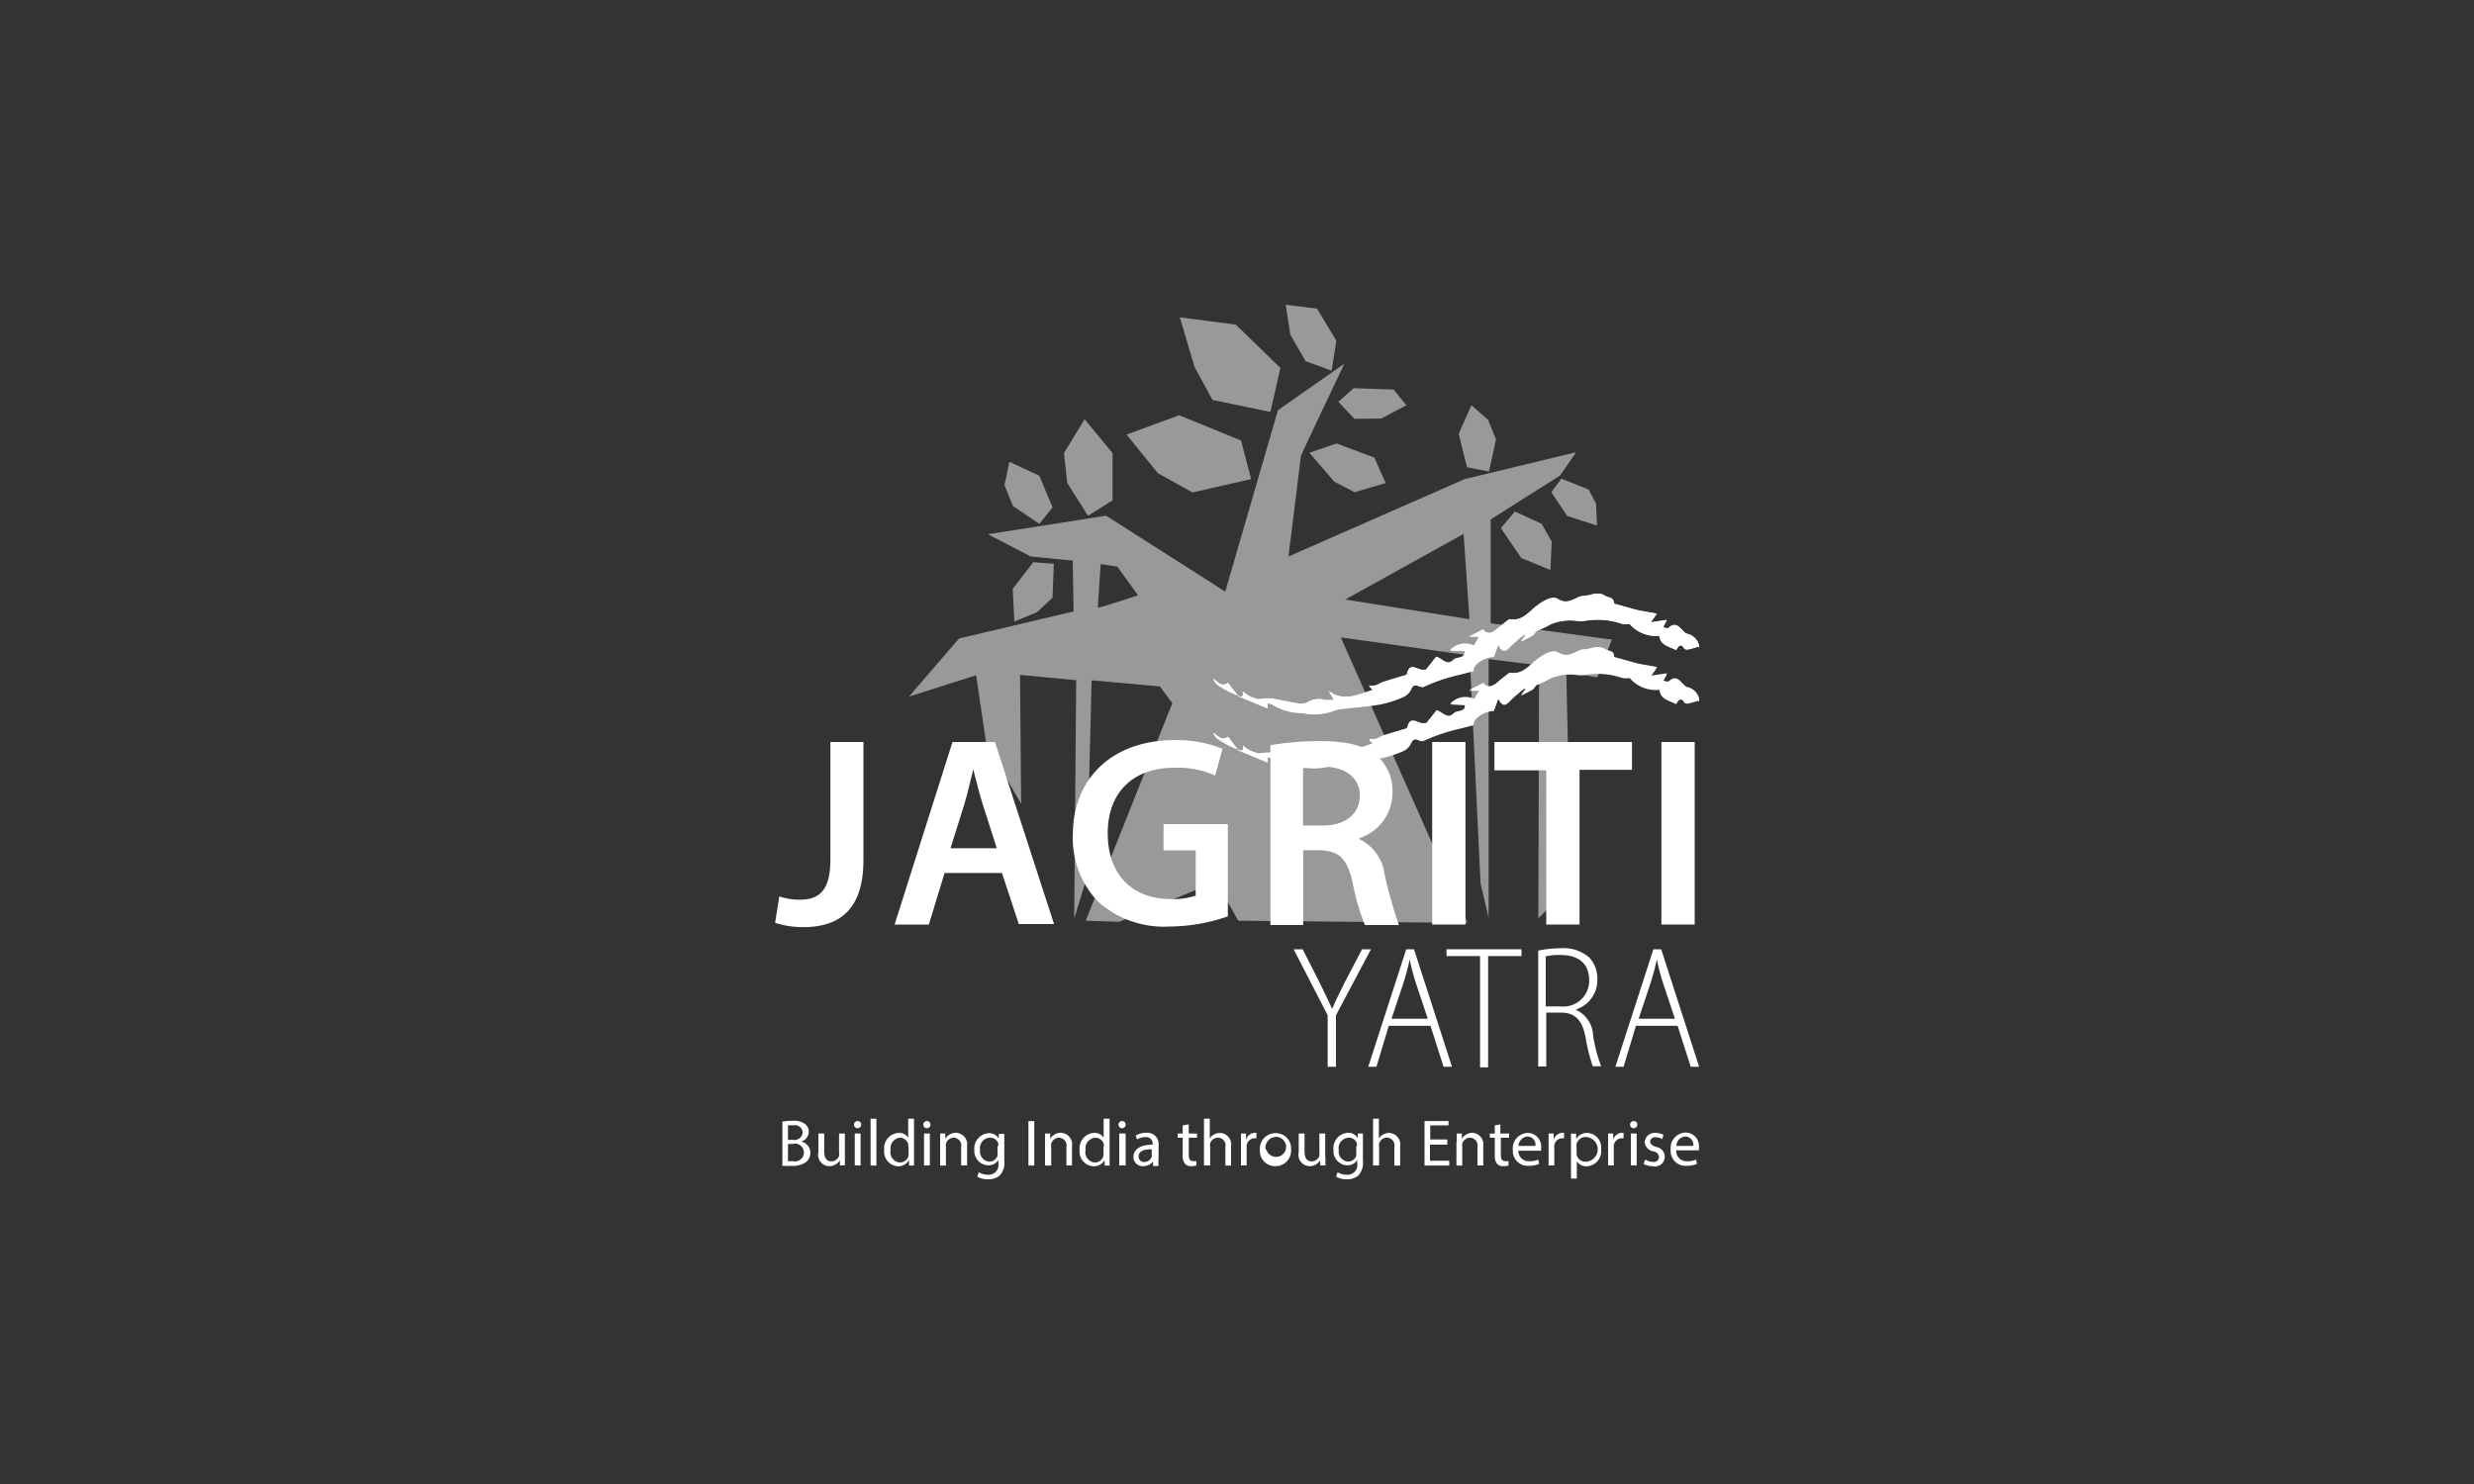 <svg xmlns="http://www.w3.org/2000/svg" id="Layer_1" data-name="Layer 1" viewBox="0 0 200 120"><rect x="0" y="0" width="200" height="120" fill="#333333" stroke="none"/><defs><style>.cls-1{opacity:0.5;}.cls-2{fill:#fff;}</style></defs><title>jagriti-yatra-logo</title><g class="cls-1"><polygon class="cls-2" points="105.55 29.21 107.65 29.97 108.03 27.55 106.47 24.96 103.94 24.64 104.31 27.06 105.55 29.21"/><polygon class="cls-2" points="98.02 32.34 102.7 33.31 103.51 29.75 99.9 26.25 95.38 25.66 96.56 29.65 98.02 32.34"/><polygon class="cls-2" points="96.4 39.82 101.14 38.74 100.33 35.62 95.32 33.58 91.07 35.14 93.6 38.26 96.4 39.82"/><polygon class="cls-2" points="87.95 41.7 89.94 40.46 89.94 36.64 87.68 33.9 86.01 36.64 86.28 39.06 87.95 41.7"/><polygon class="cls-2" points="84.02 42.36 85.09 41.03 84.02 38.47 81.6 37.34 81.2 39.23 81.89 40.92 84.02 42.36"/><polygon class="cls-2" points="85.09 48.33 85.19 45.59 83.53 45.46 81.87 47.61 82 50.26 83.82 49.51 85.09 48.33"/><path class="cls-2" d="M120.51,50.4l0-8.4,5.61-3.55,1.29-1.88-9,2.17L104.16,45s1-8,1-8.1,3.52-7.49,3.52-7.49l-5.37,3.76L99.05,47.84l-9.63-6.14L79.86,43.2,83.33,45l3.39,0.33,0.07,4.11-9.26,2.19-4.05,4.7,5.43-1.73,0.82,5.55L82.55,65,82.46,54.57,87,55,86.84,74.27l1-3.26,0.41-16,5.52,0.5,1,1.35-7,17.59,2.7,0.09,7.84-3.26,1.79,3.17,18.53,0.18L108.39,51.54,118.81,53l0.88,18.44,0.65,2.76,0-20.9,4.08,0.5-0.06,20.46L127,71.62l-0.38-17.35a24,24,0,0,0,2.52.5c0-.09,1.17-3.05,1.17-3.05ZM88.75,49.13c0-.09.23-3.52,0.23-3.52l1.35,0.21L92,48.14S88.75,49.22,88.75,49.13Zm20-.65,9.57-5.31,0.47,6.9Z"/><polygon class="cls-2" points="109.5 33.87 111.67 33.84 113.69 32.77 112.66 31.5 109.43 31.39 108.19 32.49 109.5 33.87"/><polygon class="cls-2" points="108.05 35.86 105.85 36.61 107.87 38.95 109.5 39.8 112.02 39.06 111.1 37 108.05 35.86"/><polygon class="cls-2" points="120.37 38.13 120.94 35.54 120.3 33.95 118.95 32.77 117.92 35.08 118.59 37.78 120.37 38.13"/><polygon class="cls-2" points="122.46 41.36 121.33 42.71 122.99 45.13 125.34 46.09 125.44 43.78 124.63 42.36 122.46 41.36"/><polygon class="cls-2" points="125.41 39.8 126.69 41.72 129.1 42.5 129.03 40.73 128.43 39.59 126.22 38.7 125.41 39.8"/></g><path class="cls-2" d="M100.07,56.24l-0.47-.59c-0.12-.15-0.32-0.43-0.33-0.43-0.53.36-.8-0.08-1.18-0.33a1,1,0,0,0,.37.51,9.3,9.3,0,0,0,.91.54c0.22,0.12.46,0.2,0.7,0.3l2.41,1,0-.43a2.65,2.65,0,0,1,.33.09,4.59,4.59,0,0,0,2.34.71,0.51,0.51,0,0,1,.11,0,4.78,4.78,0,0,0,2.31-.09,4,4,0,0,1,.76-0.22c1.06-.13,2.14-0.2,3.19-0.38a9.19,9.19,0,0,0,1.86-.58A1.29,1.29,0,0,0,114,55.8c0.16-.35.26-0.47,0.61-0.36a0.74,0.74,0,0,0,.41.09,15.32,15.32,0,0,1,2.94-1c0.38-.08.76-0.19,1.14-0.28-0.12-.51.89-1.17,1.63-1.14l0.36-1c0.33,0.67.59,0.57,0.92,0.22a14.46,14.46,0,0,1,1.14-1,0.42,0.42,0,0,1,.18,0l-0.4.54c0.43-.23.72-0.36,1-0.53a2.88,2.88,0,0,1,.25-0.33,8.15,8.15,0,0,0,1.16-.55,4.16,4.16,0,0,1,2.16-.26,2.08,2.08,0,0,0,.52,0,6.12,6.12,0,0,1,3.11.24,2.39,2.39,0,0,0,.59,0,2.76,2.76,0,0,0,2.41.95c0.07,0.79.77,0.86,1.34,1.16,0.2-.33.4-0.6,0.69-0.08a0.57,0.57,0,0,0,.41,0,6.85,6.85,0,0,0,.67-0.19c0.06,0.09.08,0.08,0.08,0.06a1.17,1.17,0,0,0,0-.17,1.25,1.25,0,0,0-1-.94c-0.46-.24-0.73-1.14-1.48-0.44a0.91,0.91,0,0,1-.42-0.09l0.3-.58-1.31.2,0.5-.71-1.25-.22c-0.29-.05-0.57-0.13-0.85-0.21l-1.29-.36a0.13,0.13,0,0,1-.08-0.08c0-.48-0.41-0.39-0.68-0.56-0.66-.41-1.19,0-1.76,0s-1.18.81-2.07,0.25c-0.48-.3-1.29.21-1.82,0.64s-1.11,1.16-2,1a0.33,0.33,0,0,0-.22.07c-0.31.24-.63,0.49-0.93,0.75s-0.77.46-1.08,0l-1.13.58h0.82l-0.43.73a1.65,1.65,0,0,0-1.93.37l1.2,0.07c0,0.67-.66.43-0.93,0.71-0.5.53-.9-0.11-1.38-0.25l-0.84,1.05a0.3,0.3,0,0,0-.16,0c-0.46.1-1.16-.73-1.37,0.36a0.6,0.6,0,0,1-.31.13c-0.55.17-1.1,0.33-1.65,0.51-0.21.07-.39,0.21-0.6,0.27a1.9,1.9,0,0,1-.5,0,0.33,0.33,0,0,0,.14.2,1.33,1.33,0,0,1,.13.17c-1.2.37-2.35,1-3.54,0.07l0.42,0.73a6.11,6.11,0,0,1-.73,0,1.74,1.74,0,0,0-1.4.19,1.18,1.18,0,0,1-.77.09c-0.75-.12-1.49-0.3-2.24-0.41a4.33,4.33,0,0,0-.9.07,2.47,2.47,0,0,1-1.34-.64C100.55,56.3,100.42,56.42,100.07,56.24Z"/><path class="cls-2" d="M100.07,56.24c0.35,0.18.48,0.06,0.41-.33a2.47,2.47,0,0,0,1.34.64,4.33,4.33,0,0,1,.9-0.07c0.75,0.11,1.49.3,2.24,0.41a1.18,1.18,0,0,0,.77-0.09,1.74,1.74,0,0,1,1.4-.19,6.11,6.11,0,0,0,.73,0l-0.42-.73c1.19,0.9,2.34.3,3.54-.07a1.33,1.33,0,0,0-.13-0.17,0.33,0.33,0,0,1-.14-0.2,1.9,1.9,0,0,0,.5,0c0.21-.06.39-0.2,0.6-0.27,0.55-.18,1.1-0.34,1.65-0.51a0.6,0.6,0,0,0,.31-0.13c0.21-1.09.91-.26,1.37-0.36a0.3,0.3,0,0,1,.16,0l0.84-1.05c0.48,0.14.87,0.78,1.38,0.25,0.27-.28.91,0,0.93-0.71l-1.2-.07a1.65,1.65,0,0,1,1.93-.37l0.43-.73h-0.82l1.13-.58c0.31,0.43.69,0.3,1.08,0s0.61-.51.93-0.75a0.33,0.33,0,0,1,.22-0.07c0.92,0.12,1.42-.54,2-1s1.33-.95,1.82-0.64c0.89,0.56,1.39-.22,2.07-0.25s1.1-.44,1.76,0c0.27,0.17.66,0.08,0.68,0.56a0.13,0.13,0,0,0,.08.08l1.29,0.36c0.28,0.08.56,0.16,0.85,0.21l1.25,0.22-0.5.71,1.31-.2-0.3.58a0.91,0.91,0,0,0,.42.09c0.75-.7,1,0.2,1.48.44a1.25,1.25,0,0,1,1,.94,1.17,1.17,0,0,1,0,.17s0,0-.08-0.06a6.85,6.85,0,0,1-.67.19,0.57,0.57,0,0,1-.41,0c-0.29-.53-0.5-0.25-0.69.08-0.57-.3-1.27-0.37-1.34-1.16a2.76,2.76,0,0,1-2.41-.95,2.39,2.39,0,0,1-.59,0,6.12,6.12,0,0,0-3.11-.24,2.08,2.08,0,0,1-.52,0,4.16,4.16,0,0,0-2.16.26,8.15,8.15,0,0,1-1.16.55,2.88,2.88,0,0,0-.25.33c-0.27.17-.56,0.3-1,0.53l0.4-.54a0.42,0.42,0,0,0-.18,0,14.46,14.46,0,0,0-1.14,1c-0.33.35-.59,0.45-0.92-0.22l-0.36,1c-0.74,0-1.75.63-1.63,1.14-0.38.1-.76,0.2-1.14,0.29a15.32,15.32,0,0,0-2.94,1,0.74,0.74,0,0,1-.41-0.09c-0.35-.11-0.45,0-0.61.36a1.29,1.29,0,0,1-.66.57,9.19,9.19,0,0,1-1.86.58c-1.06.18-2.13,0.24-3.19,0.38a4,4,0,0,0-.76.22,4.78,4.78,0,0,1-2.31.09,0.51,0.51,0,0,0-.11,0,4.59,4.59,0,0,1-2.34-.71,2.65,2.65,0,0,0-.33-0.09l0,0.43-2.41-1h0Z"/><path class="cls-2" d="M100.07,56.24c-0.23-.1-0.47-0.19-0.7-0.3a9.3,9.3,0,0,1-.91-0.54,1,1,0,0,1-.37-0.51c0.38,0.25.65,0.69,1.18,0.33,0,0,.21.28,0.33,0.43l0.47,0.59h0Z"/><path class="cls-2" d="M100.07,60.61L99.6,60c-0.12-.15-0.32-0.43-0.33-0.43-0.53.36-.8-0.08-1.18-0.33a1,1,0,0,0,.37.51,9.3,9.3,0,0,0,.91.54c0.22,0.12.46,0.2,0.7,0.3l2.41,1,0-.43a2.65,2.65,0,0,1,.33.09,4.59,4.59,0,0,0,2.34.71,0.51,0.51,0,0,1,.11,0,4.78,4.78,0,0,0,2.31-.09,4,4,0,0,1,.76-0.22c1.06-.13,2.14-0.2,3.19-0.38a9.19,9.19,0,0,0,1.86-.58,1.29,1.29,0,0,0,.66-0.57c0.16-.35.26-0.47,0.61-0.36a0.74,0.74,0,0,0,.41.09,15.32,15.32,0,0,1,2.94-1c0.38-.08.76-0.19,1.14-0.28-0.12-.51.89-1.17,1.63-1.14l0.36-1c0.33,0.67.59,0.57,0.92,0.22a14.46,14.46,0,0,1,1.14-1,0.42,0.42,0,0,1,.18,0l-0.4.54c0.43-.23.72-0.36,1-0.53a2.88,2.88,0,0,1,.25-0.33,8.15,8.15,0,0,0,1.16-.55,4.16,4.16,0,0,1,2.16-.26,2.08,2.08,0,0,0,.52,0,6.12,6.12,0,0,1,3.11.24,2.39,2.39,0,0,0,.59,0,2.76,2.76,0,0,0,2.41.95c0.07,0.79.77,0.86,1.34,1.16,0.2-.33.4-0.6,0.69-0.08a0.57,0.57,0,0,0,.41,0,6.85,6.85,0,0,0,.67-0.19c0.06,0.09.08,0.08,0.08,0.06a1.17,1.17,0,0,0,0-.17,1.25,1.25,0,0,0-1-.94c-0.46-.24-0.73-1.14-1.48-0.44a0.91,0.91,0,0,1-.42-0.09l0.3-.58-1.31.2,0.5-.71-1.25-.22c-0.29-.05-0.57-0.13-0.85-0.21l-1.29-.36a0.13,0.13,0,0,1-.08-0.08c0-.48-0.41-0.39-0.68-0.56-0.66-.41-1.19,0-1.76,0s-1.18.81-2.07,0.25c-0.48-.3-1.29.21-1.82,0.64s-1.11,1.16-2,1a0.33,0.33,0,0,0-.22.07c-0.31.24-.63,0.49-0.93,0.75s-0.77.46-1.08,0l-1.13.58h0.82l-0.43.73a1.65,1.65,0,0,0-1.93.37l1.2,0.07c0,0.67-.66.43-0.93,0.71-0.5.53-.9-0.11-1.38-0.25l-0.84,1.05a0.3,0.3,0,0,0-.16,0c-0.46.1-1.16-.73-1.37,0.36a0.6,0.6,0,0,1-.31.13c-0.55.17-1.1,0.33-1.65,0.51-0.21.07-.39,0.21-0.6,0.27a1.9,1.9,0,0,1-.5,0,0.33,0.33,0,0,0,.14.2,1.33,1.33,0,0,1,.13.17c-1.2.37-2.35,1-3.54,0.07L107.87,61a6.11,6.11,0,0,1-.73,0,1.74,1.74,0,0,0-1.4.19,1.18,1.18,0,0,1-.77.09c-0.75-.12-1.49-0.3-2.24-0.41a4.33,4.33,0,0,0-.9.07,2.47,2.47,0,0,1-1.34-.64C100.55,60.67,100.42,60.79,100.07,60.61Z"/><path class="cls-2" d="M100.07,60.61c0.35,0.18.48,0.06,0.41-.33a2.47,2.47,0,0,0,1.34.64,4.33,4.33,0,0,1,.9-0.07c0.75,0.11,1.49.3,2.24,0.41a1.18,1.18,0,0,0,.77-0.09,1.74,1.74,0,0,1,1.4-.19,6.11,6.11,0,0,0,.73,0l-0.42-.73c1.19,0.9,2.34.3,3.54-.07a1.33,1.33,0,0,0-.13-0.17,0.33,0.33,0,0,1-.14-0.2,1.9,1.9,0,0,0,.5,0c0.21-.06.39-0.2,0.6-0.27,0.55-.18,1.1-0.34,1.65-0.51a0.6,0.6,0,0,0,.31-0.13c0.21-1.09.91-.26,1.37-0.36a0.3,0.3,0,0,1,.16,0l0.84-1.05c0.48,0.14.87,0.78,1.38,0.25,0.27-.28.91,0,0.93-0.71l-1.2-.07a1.65,1.65,0,0,1,1.93-.37l0.43-.73h-0.82l1.13-.58c0.31,0.43.69,0.3,1.08,0s0.61-.51.93-0.75a0.33,0.33,0,0,1,.22-0.07c0.92,0.12,1.42-.54,2-1s1.33-.95,1.82-0.64c0.89,0.56,1.39-.22,2.07-0.25s1.1-.44,1.76,0c0.27,0.17.66,0.08,0.68,0.56a0.13,0.13,0,0,0,.08.08l1.29,0.36c0.28,0.08.56,0.16,0.85,0.21L133.94,54l-0.5.71,1.31-.2-0.3.58a0.91,0.91,0,0,0,.42.09c0.75-.7,1,0.2,1.48.44a1.25,1.25,0,0,1,1,.94,1.17,1.17,0,0,1,0,.17s0,0-.08-0.06a6.85,6.85,0,0,1-.67.19,0.57,0.57,0,0,1-.41,0c-0.29-.53-0.5-0.25-0.69.08-0.57-.3-1.27-0.37-1.34-1.16a2.76,2.76,0,0,1-2.41-.95,2.39,2.39,0,0,1-.59,0,6.12,6.12,0,0,0-3.11-.24,2.08,2.08,0,0,1-.52,0,4.16,4.16,0,0,0-2.16.26,8.15,8.15,0,0,1-1.16.55,2.88,2.88,0,0,0-.25.33c-0.27.17-.56,0.3-1,0.53l0.4-.54a0.42,0.42,0,0,0-.18,0,14.46,14.46,0,0,0-1.14,1c-0.33.35-.59,0.45-0.92-0.22l-0.36,1c-0.74,0-1.75.63-1.63,1.14-0.38.1-.76,0.2-1.14,0.29a15.32,15.32,0,0,0-2.94,1,0.74,0.74,0,0,1-.41-0.09c-0.35-.11-0.45,0-0.61.36a1.29,1.29,0,0,1-.66.57,9.19,9.19,0,0,1-1.86.58c-1.06.18-2.13,0.24-3.19,0.38a4,4,0,0,0-.76.22,4.78,4.78,0,0,1-2.31.09,0.51,0.51,0,0,0-.11,0,4.59,4.59,0,0,1-2.34-.71,2.65,2.65,0,0,0-.33-0.09l0,0.43-2.41-1h0Z"/><path class="cls-2" d="M100.07,60.61c-0.23-.1-0.47-0.19-0.7-0.3a9.3,9.3,0,0,1-.91-0.54,1,1,0,0,1-.37-0.51c0.38,0.25.65,0.69,1.18,0.33,0,0,.21.28,0.33,0.43l0.47,0.59h0Z"/><path class="cls-2" d="M63.23,90.7a4.5,4.5,0,0,1,.85-0.07,1.49,1.49,0,0,1,1,.26,0.75,0.75,0,0,1,.3.63,0.85,0.85,0,0,1-.61.79h0a0.93,0.93,0,0,1,.74.9,1,1,0,0,1-.3.72,1.81,1.81,0,0,1-1.24.34,5.43,5.43,0,0,1-.72,0V90.7Zm0.46,1.47h0.42a0.66,0.66,0,0,0,.78-0.6A0.63,0.63,0,0,0,64.11,91a2,2,0,0,0-.41,0v1.16Zm0,1.72a2.47,2.47,0,0,0,.39,0,0.72,0.72,0,1,0,0-1.39H63.7v1.37Z"/><path class="cls-2" d="M68.3,93.54c0,0.27,0,.5,0,0.7H67.9l0-.42h0a1,1,0,0,1-.85.48,0.92,0.92,0,0,1-.89-1.13V91.66h0.47v1.43c0,0.49.15,0.82,0.58,0.82a0.68,0.68,0,0,0,.62-0.43,0.69,0.69,0,0,0,0-.24V91.66H68.3v1.88Z"/><path class="cls-2" d="M69.62,90.94a0.29,0.29,0,0,1-.58,0,0.29,0.29,0,0,1,.29-0.29A0.28,0.28,0,0,1,69.62,90.94ZM69.1,94.25V91.66h0.47v2.58H69.1Z"/><path class="cls-2" d="M70.38,90.46h0.47v3.79H70.38V90.46Z"/><path class="cls-2" d="M73.89,90.46v3.12c0,0.23,0,.49,0,0.67H73.49l0-.45h0a1,1,0,0,1-.88.51A1.18,1.18,0,0,1,71.48,93a1.24,1.24,0,0,1,1.16-1.39,0.86,0.86,0,0,1,.78.39h0V90.46h0.47Zm-0.47,2.26a0.83,0.83,0,0,0,0-.2A0.69,0.69,0,0,0,72.72,92,0.86,0.86,0,0,0,72,93a0.82,0.82,0,0,0,.76,1,0.71,0.71,0,0,0,.69-0.56,0.82,0.82,0,0,0,0-.2V92.71Z"/><path class="cls-2" d="M75.22,90.94a0.29,0.29,0,0,1-.58,0,0.29,0.29,0,0,1,.29-0.29A0.28,0.28,0,0,1,75.22,90.94ZM74.7,94.25V91.66h0.47v2.58H74.7Z"/><path class="cls-2" d="M76,92.36c0-.27,0-0.49,0-0.7h0.42l0,0.43h0a1,1,0,0,1,.85-0.49,0.94,0.94,0,0,1,.91,1.1v1.54H77.7V92.76A0.63,0.63,0,0,0,77.1,92a0.67,0.67,0,0,0-.63.48,0.67,0.67,0,0,0,0,.22v1.55H76V92.36Z"/><path class="cls-2" d="M81.19,91.66c0,0.19,0,.39,0,0.71v1.5a1.49,1.49,0,0,1-.37,1.18,1.37,1.37,0,0,1-.94.31A1.67,1.67,0,0,1,79,95.15l0.12-.36a1.46,1.46,0,0,0,.76.2,0.78,0.78,0,0,0,.83-0.9V93.8h0a0.92,0.92,0,0,1-.82.43A1.15,1.15,0,0,1,78.77,93a1.24,1.24,0,0,1,1.16-1.37,0.86,0.86,0,0,1,.81.45h0l0-.39h0.41Zm-0.49,1a0.67,0.67,0,0,0,0-.21A0.68,0.68,0,0,0,80,92a0.84,0.84,0,0,0-.77,1,0.81,0.81,0,0,0,.76.93,0.69,0.69,0,0,0,.65-0.48,0.82,0.82,0,0,0,0-.25V92.68Z"/><path class="cls-2" d="M83.61,90.65v3.6H83.14v-3.6h0.46Z"/><path class="cls-2" d="M84.48,92.36c0-.27,0-0.49,0-0.7h0.42l0,0.43h0a1,1,0,0,1,.85-0.49,0.94,0.94,0,0,1,.91,1.1v1.54H86.21V92.76a0.63,0.63,0,0,0-.6-0.76,0.67,0.67,0,0,0-.63.48,0.67,0.67,0,0,0,0,.22v1.55H84.48V92.36Z"/><path class="cls-2" d="M89.7,90.46v3.12c0,0.23,0,.49,0,0.67H89.3l0-.45h0a1,1,0,0,1-.88.51A1.18,1.18,0,0,1,87.28,93a1.24,1.24,0,0,1,1.16-1.39,0.86,0.86,0,0,1,.78.39h0V90.46H89.7Zm-0.47,2.26a0.83,0.83,0,0,0,0-.2A0.69,0.69,0,0,0,88.53,92a0.86,0.86,0,0,0-.77,1,0.82,0.82,0,0,0,.76,1,0.71,0.71,0,0,0,.69-0.56,0.82,0.82,0,0,0,0-.2V92.71Z"/><path class="cls-2" d="M91,90.94a0.29,0.29,0,0,1-.58,0,0.29,0.29,0,0,1,.29-0.29A0.28,0.28,0,0,1,91,90.94Zm-0.52,3.31V91.66H91v2.58H90.51Z"/><path class="cls-2" d="M93.21,94.25l0-.33h0a1,1,0,0,1-.79.38,0.74,0.74,0,0,1-.79-0.74c0-.62.55-1,1.55-1V92.55a0.53,0.53,0,0,0-.59-0.6,1.29,1.29,0,0,0-.67.19l-0.11-.31a1.6,1.6,0,0,1,.85-0.23,0.92,0.92,0,0,1,1,1.06v1a3.64,3.64,0,0,0,0,.62H93.21Zm-0.07-1.32c-0.51,0-1.09.08-1.09,0.58a0.42,0.42,0,0,0,.44.45,0.64,0.64,0,0,0,.62-0.43,0.49,0.49,0,0,0,0-.15V92.93Z"/><path class="cls-2" d="M96.1,90.92v0.74h0.67V92H96.1v1.39c0,0.32.09,0.5,0.35,0.5a1,1,0,0,0,.27,0l0,0.35a1.15,1.15,0,0,1-.42.06,0.65,0.65,0,0,1-.51-0.2,1,1,0,0,1-.18-0.67V92h-0.4V91.66h0.4V91Z"/><path class="cls-2" d="M97.33,90.46H97.8v1.61h0a0.87,0.87,0,0,1,.34-0.33,1,1,0,0,1,.48-0.13,0.94,0.94,0,0,1,.9,1.1v1.54H99.06V92.76a0.63,0.63,0,0,0-.6-0.77,0.67,0.67,0,0,0-.63.47,0.57,0.57,0,0,0,0,.22v1.56H97.33V90.46Z"/><path class="cls-2" d="M100.32,92.47c0-.3,0-0.57,0-0.81h0.41l0,0.51h0a0.77,0.77,0,0,1,.71-0.57l0.13,0v0.44l-0.16,0a0.66,0.66,0,0,0-.63.6,1.32,1.32,0,0,0,0,.22v1.38h-0.46V92.47Z"/><path class="cls-2" d="M104.37,92.93a1.26,1.26,0,0,1-1.29,1.37A1.23,1.23,0,0,1,101.85,93a1.26,1.26,0,0,1,1.28-1.37A1.22,1.22,0,0,1,104.37,92.93Zm-2,0a0.81,0.81,0,1,0,.79-1A0.88,0.88,0,0,0,102.32,93Z"/><path class="cls-2" d="M107.15,93.54c0,0.27,0,.5,0,0.7h-0.42l0-.42h0a1,1,0,0,1-.85.48,0.92,0.92,0,0,1-.89-1.13V91.66h0.47v1.43c0,0.49.15,0.82,0.58,0.82a0.68,0.68,0,0,0,.62-0.43,0.69,0.69,0,0,0,0-.24V91.66h0.47v1.88Z"/><path class="cls-2" d="M110.18,91.66c0,0.19,0,.39,0,0.71v1.5a1.49,1.49,0,0,1-.37,1.18,1.37,1.37,0,0,1-.94.31,1.67,1.67,0,0,1-.86-0.21l0.12-.36a1.46,1.46,0,0,0,.76.2,0.78,0.78,0,0,0,.83-0.9V93.8h0a0.92,0.92,0,0,1-.82.43,1.15,1.15,0,0,1-1.1-1.26,1.24,1.24,0,0,1,1.16-1.37,0.86,0.86,0,0,1,.81.45h0l0-.39h0.41Zm-0.49,1a0.67,0.67,0,0,0,0-.21A0.68,0.68,0,0,0,109,92a0.84,0.84,0,0,0-.77,1,0.81,0.81,0,0,0,.76.93,0.69,0.69,0,0,0,.65-0.48,0.82,0.82,0,0,0,0-.25V92.68Z"/><path class="cls-2" d="M111,90.46h0.47v1.61h0a0.87,0.87,0,0,1,.34-0.33,1,1,0,0,1,.48-0.13,0.94,0.94,0,0,1,.9,1.1v1.54h-0.47V92.76a0.63,0.63,0,0,0-.6-0.77,0.67,0.67,0,0,0-.63.47,0.57,0.57,0,0,0,0,.22v1.56H111V90.46Z"/><path class="cls-2" d="M117,92.56h-1.4v1.3h1.56v0.39h-2v-3.6h1.94V91h-1.48v1.14H117v0.38Z"/><path class="cls-2" d="M117.76,92.36c0-.27,0-0.49,0-0.7h0.42l0,0.43h0A1,1,0,0,1,119,91.6a0.94,0.94,0,0,1,.91,1.1v1.54h-0.47V92.76a0.63,0.63,0,0,0-.6-0.76,0.67,0.67,0,0,0-.63.48,0.67,0.67,0,0,0,0,.22v1.55h-0.47V92.36Z"/><path class="cls-2" d="M121.29,90.92v0.74H122V92h-0.67v1.39c0,0.32.09,0.5,0.35,0.5a1,1,0,0,0,.27,0l0,0.35a1.15,1.15,0,0,1-.42.06,0.65,0.65,0,0,1-.51-0.2,1,1,0,0,1-.18-0.67V92h-0.4V91.66h0.4V91Z"/><path class="cls-2" d="M122.75,93a0.83,0.83,0,0,0,.89.9,1.7,1.7,0,0,0,.71-0.13l0.08,0.34a2.09,2.09,0,0,1-.86.16A1.2,1.2,0,0,1,122.3,93a1.25,1.25,0,0,1,1.21-1.39,1.09,1.09,0,0,1,1.07,1.22,1.75,1.75,0,0,1,0,.22h-1.81Zm1.38-.34a0.67,0.67,0,0,0-.65-0.76,0.78,0.78,0,0,0-.72.76h1.37Z"/><path class="cls-2" d="M125.19,92.47c0-.3,0-0.57,0-0.81h0.41l0,0.51h0a0.77,0.77,0,0,1,.71-0.57l0.13,0v0.44l-0.16,0a0.66,0.66,0,0,0-.63.6,1.32,1.32,0,0,0,0,.22v1.38h-0.46V92.47Z"/><path class="cls-2" d="M127,92.51c0-.33,0-0.6,0-0.84h0.42l0,0.44h0a1,1,0,0,1,.92-0.5,1.17,1.17,0,0,1,1.09,1.31,1.22,1.22,0,0,1-1.17,1.39,0.91,0.91,0,0,1-.79-0.41h0v1.4H127v-2.8Zm0.46,0.69a1.06,1.06,0,0,0,0,.19,0.72,0.72,0,0,0,.7.55,1,1,0,0,0,0-2,0.75,0.75,0,0,0-.71.58,0.76,0.76,0,0,0,0,.19v0.44Z"/><path class="cls-2" d="M130,92.47c0-.3,0-0.57,0-0.81h0.41l0,0.51h0a0.77,0.77,0,0,1,.71-0.57l0.13,0v0.44l-0.16,0a0.66,0.66,0,0,0-.63.6,1.32,1.32,0,0,0,0,.22v1.38H130V92.47Z"/><path class="cls-2" d="M132.36,90.94a0.29,0.29,0,0,1-.58,0,0.29,0.29,0,0,1,.29-0.29A0.28,0.28,0,0,1,132.36,90.94Zm-0.52,3.31V91.66h0.47v2.58h-0.47Z"/><path class="cls-2" d="M133,93.76a1.23,1.23,0,0,0,.62.19,0.42,0.42,0,0,0,.5-0.38,0.53,0.53,0,0,0-.48-0.47,0.83,0.83,0,0,1-.68-0.73,0.8,0.8,0,0,1,.89-0.76,1.29,1.29,0,0,1,.63.16l-0.12.34a1,1,0,0,0-.53-0.15,0.38,0.38,0,0,0-.43.35c0,0.21.15,0.31,0.49,0.44a0.79,0.79,0,1,1-.29,1.55,1.47,1.47,0,0,1-.73-0.18Z"/><path class="cls-2" d="M135.51,93a0.83,0.83,0,0,0,.89.9,1.7,1.7,0,0,0,.71-0.13l0.08,0.34a2.09,2.09,0,0,1-.86.16,1.2,1.2,0,0,1-1.27-1.3,1.25,1.25,0,0,1,1.21-1.39,1.09,1.09,0,0,1,1.07,1.22,1.75,1.75,0,0,1,0,.22h-1.81Zm1.38-.34a0.67,0.67,0,0,0-.65-0.76,0.78,0.78,0,0,0-.72.76h1.37Z"/><path class="cls-2" d="M107.33,86.26V82.1l-2.75-5.34h0.73l1.38,2.72c0.35,0.73.69,1.4,1,2.1h0c0.28-.68.65-1.37,1-2.11l1.42-2.71h0.72L108,82.1v4.16h-0.65Z"/><path class="cls-2" d="M112.27,82.95l-1,3.31h-0.66l3.07-9.5h0.63l3.07,9.5h-0.68l-1.06-3.31h-3.34Zm3.16-.55-1-3a18.2,18.2,0,0,1-.47-1.82h0c-0.13.62-.28,1.17-0.47,1.8l-1,3h3Z"/><path class="cls-2" d="M119.65,77.31h-2.71V76.76H123v0.55H120.3v9h-0.65v-9Z"/><path class="cls-2" d="M124.31,76.88a8.36,8.36,0,0,1,1.82-.2,3.16,3.16,0,0,1,2.35.75,2.46,2.46,0,0,1,.65,1.73,2.5,2.5,0,0,1-1.76,2.48v0a2.39,2.39,0,0,1,1.42,2.1,12.08,12.08,0,0,0,.65,2.48h-0.68a14,14,0,0,1-.58-2.34c-0.27-1.37-.83-2-2-2H125v4.36h-0.65V76.88Zm0.65,4.5h1.21a2.08,2.08,0,0,0,2.3-2.1c0-1.41-.9-2.06-2.35-2.06a5,5,0,0,0-1.16.11v4Z"/><path class="cls-2" d="M132.25,82.95l-1,3.31h-0.66l3.07-9.5h0.63l3.07,9.5h-0.68l-1.06-3.31h-3.34Zm3.16-.55-1-3a18.23,18.23,0,0,1-.47-1.82h0c-0.13.62-.28,1.17-0.47,1.8l-1,3h3Z"/><path class="cls-2" d="M67.12,60H69.8v9.55c0,4.06-2,5.42-4.87,5.42a7.3,7.3,0,0,1-2.27-.35L63,72.49a5.18,5.18,0,0,0,1.66.26c1.53,0,2.47-.7,2.47-3.25V60Z"/><path class="cls-2" d="M76.36,70.59l-1.27,4.17H72.32L77,60h3.43l4.78,14.72H82.36L81,70.59H76.36Zm4.22-2-1.16-3.63c-0.28-.9-0.52-1.9-0.74-2.75h0c-0.22.85-.44,1.88-0.7,2.75l-1.14,3.63h3.78Z"/><path class="cls-2" d="M99.29,74.09a14.55,14.55,0,0,1-4.72.83,8,8,0,0,1-5.79-2,7.38,7.38,0,0,1-2.05-5.42c0-4.67,3.32-7.65,8.19-7.65a9.77,9.77,0,0,1,3.91.7l-0.59,2.16a7.6,7.6,0,0,0-3.34-.63c-3.15,0-5.35,1.86-5.35,5.29s2.05,5.33,5.11,5.33a5.63,5.63,0,0,0,2-.28V68.76h-2.6V66.64h5.2v7.45Z"/><path class="cls-2" d="M102.7,60.26a23.11,23.11,0,0,1,4.06-.33c2.12,0,3.54.35,4.54,1.18a3.74,3.74,0,0,1,1.27,3,3.87,3.87,0,0,1-2.69,3.67v0.07a3.65,3.65,0,0,1,2.05,2.84,37.33,37.33,0,0,0,1.16,4.11h-2.75a18.78,18.78,0,0,1-1-3.47c-0.44-1.92-1.11-2.53-2.64-2.58h-1.35v6.05H102.7V60.26Zm2.67,6.49H107c1.81,0,2.93-1,2.93-2.42S108.77,62,107,62a7.73,7.73,0,0,0-1.66.13v4.65Z"/><path class="cls-2" d="M118.47,60V74.76h-2.69V60h2.69Z"/><path class="cls-2" d="M125,62.29h-4.19V60h11.12v2.25h-4.24V74.76H125V62.29Z"/><path class="cls-2" d="M137,60V74.76h-2.69V60H137Z"/></svg>